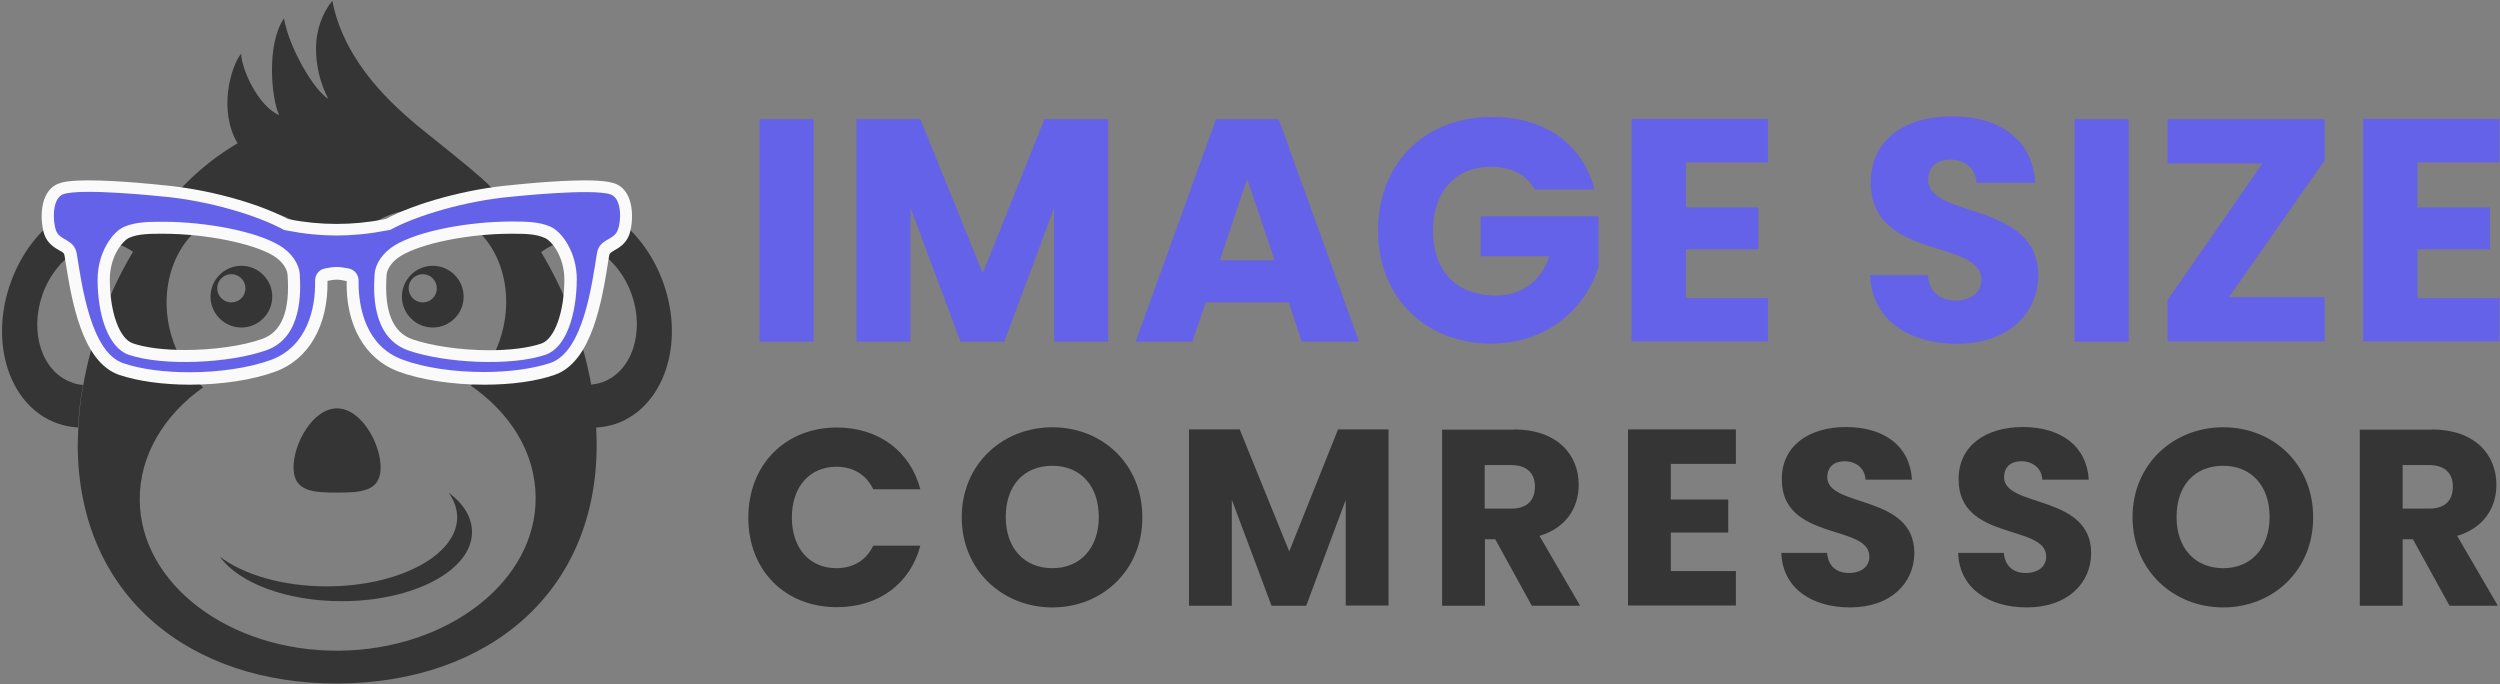<?xml version="1.0" encoding="UTF-8"?>
<svg xmlns="http://www.w3.org/2000/svg" width="1045" height="286" viewBox="0 0 1045 286" fill="none">
  <rect x="0" y="0" width="1045" height="286" fill="#808080" stroke="none"/>
  <path d="M100.9 111.1C93.8 111.1 88 116.9 88 124C88 131.1 93.8 136.9 100.9 136.9C108 136.9 113.8 131.1 113.8 124C113.8 116.9 108 111.1 100.9 111.1ZM96.7 126.4C93.4 126.4 90.8 123.7 90.8 120.5C90.8 117.2 93.5 114.6 96.7 114.6C100 114.6 102.6 117.3 102.6 120.5C102.6 123.8 100 126.4 96.7 126.4Z" fill="#353535"></path>
  <path d="M180.9 111.1C173.8 111.1 168 116.9 168 124C168 131.1 173.8 136.9 180.9 136.9C188 136.9 193.8 131.1 193.8 124C193.8 116.9 188 111.1 180.9 111.1ZM176.7 126.4C173.4 126.4 170.8 123.7 170.8 120.5C170.8 117.2 173.5 114.6 176.7 114.6C180 114.6 182.6 117.3 182.6 120.5C182.6 123.8 180 126.4 176.7 126.4Z" fill="#353535"></path>
  <path d="M159.1 195.4C159.1 185.3 150.9 170.7 140.9 170.7C130.8 170.7 122.7 185.3 122.7 195.4C122.7 205.5 130.9 205.9 140.9 205.9C150.9 205.9 159.1 205.5 159.1 195.4Z" fill="#353535"></path>
  <path d="M277.4 118.6C268.5 93.2 245.3 78.3 225.6 85.2C222.2 86.4 218.8 88.4 216.1 90.7C215.9 90.5 215.8 90.3 215.6 90.1C212 85.5 208.1 81.1 204 77C198.4 71.4 176.5 54.3 174.2 52.3C166 45.2 144.1 27.2 138.9 0.3C134.5 5.8 132.2 12.8 132.1 19.8C132 27.3 133.8 34.7 137.2 41.3C131.3 37.8 120.9 20.2 118.7 7.7C111.2 18.6 113.5 41.6 116.7 48.1C108 44.5 100.9 28.9 100.8 22.4C96.4 27.9 91.2 46.2 99.3 59.9C90.9 64.8 83.1 71 76.1 78.3C72.4 82.1 68.8 86.2 65.5 90.5C62.7 88.2 59.6 86.4 56.1 85.2C36.3 78.3 13.1 93.2 4.3 118.6C-4.6 144 4.3 170.1 24.1 177C26.9 178 29.7 178.5 32.6 178.7C32.9 172.8 33.6 166.8 34.7 160.9C33.1 160.8 31.6 160.5 30.1 159.9C17.7 155.6 12.2 139.2 17.7 123.3C23.2 107.4 37.8 98.1 50.2 102.4C52.2 103.1 54 104.1 55.6 105.3C55.5 105.5 55.4 105.7 55.2 105.9C45.1 123 38 142.3 34.7 161.5C33.6 167.5 33 173.5 32.7 179.4C32.6 181.8 32.5 184.2 32.5 186.6C32.9 249 79.2 286.1 141.6 285.7C204 285.3 249.8 247.6 249.4 185.2C249.4 183 249.3 180.8 249.2 178.7C252 178.6 254.9 178 257.6 177.1C277.4 170.1 286.3 143.9 277.4 118.6ZM141.6 272C95.9 272.3 58.6 244.1 58.4 208.9C58.3 190.4 68.5 173.6 84.9 161.9C78.9 156.4 74.2 149 71.6 140.2C65.1 117.7 75.2 95.1 94.2 89.5C113.2 84 133.9 92.8 140.4 115.3C140.5 115.5 140.5 115.7 140.6 115.9C140.7 115.7 140.7 115.5 140.7 115.3C146.9 92.8 167.5 83.7 186.5 88.9C205.6 94.2 216 116.7 209.8 139.3C207.4 148.1 202.7 155.6 196.8 161.2C213.4 172.7 223.8 189.3 223.9 207.9C224.2 242.9 187.3 271.6 141.6 272ZM251.7 159.8C250.2 160.3 248.7 160.6 247.1 160.8C247.1 160.6 247 160.4 247 160.1C243.5 141.2 236.3 122.2 226.2 105.4C227.8 104.2 229.8 103 231.6 102.3C244 98 258.5 107.3 264.1 123.2C269.6 139.1 264 155.5 251.7 159.8Z" fill="#353535"></path>
  <path d="M187.5 205.9C189.8 209.1 191.1 212.6 191.1 216.2C191.1 232.1 166.7 245.1 136.6 245.1C118.1 245.1 101.8 240.2 91.9 232.7C99.7 243.6 119.6 251.3 142.8 251.3C172.9 251.3 197.3 238.4 197.3 222.4C197.3 216.2 193.7 210.5 187.5 205.9Z" fill="#353535"></path>
  <path d="M202.4 160.8C189.1 160.8 176 158.8 166.5 155.3C152.6 150.1 144.5 136 144.9 117.5C143.2 117.1 141.9 116.9 140.8 116.9C139.6 116.9 138.4 117.1 136.9 117.4C137.2 136 129.1 150.2 115.2 155.3C105.7 158.8 92.7 160.8 79.3 160.8C68 160.8 57.6 159.3 49.8 156.7C34.1 151.3 29.9 125.1 27.4 109.5L27 107C26.8 105.8 26.6 105.6 24.7 104.6C22.8 103.5 20 101.9 18.6 98.2C16.8 93.2 15.9 79.9 24.6 76.7C26.1 76.1 29.1 75.4 37.1 75.4C49.8 75.4 67.3 77.3 68.1 77.4C86.4 79 107.8 84.8 120.4 91.6L121.1 91.7C127.6 93 134.2 93.6 140.7 93.6C147.2 93.6 153.8 93 160.3 91.7C160.7 91.6 161 91.6 161.3 91.5C174 84.8 195.2 79 213.5 77.4C214.2 77.3 231.8 75.4 244.5 75.4C252.5 75.4 255.5 76.2 257 76.7C265.7 79.9 264.8 93.2 263 98.2C261.6 101.9 258.8 103.5 256.9 104.6C255 105.7 254.8 105.9 254.6 107L254.2 109.5C251.7 125.2 247.5 151.4 231.8 156.7C224.1 159.4 213.7 160.8 202.4 160.8ZM213.7 97.7C195.9 97.7 176.1 101.7 167.5 107C164.1 109.1 161.8 112.2 161.6 114.9C160.5 130.1 164.1 138.9 172.3 141.8C180.4 144.6 192.8 146.4 204.5 146.4C213.3 146.4 221 145.4 226.3 143.6C231.8 141.7 235.9 130.5 235.9 116.9C235.9 107.2 230.6 100.7 227.8 99.5C224 97.7 219 97.7 213.7 97.7ZM68.1 97.7C62.8 97.7 57.8 97.7 54 99.4C51.3 100.6 45.9 107.1 45.9 116.8C45.9 130.4 49.9 141.6 55.5 143.5C60.7 145.3 68.5 146.3 77.3 146.3C89 146.3 101.4 144.6 109.5 141.7C117.8 138.8 121.3 130 120.2 114.8C120 112.1 117.7 109 114.3 106.9C105.7 101.7 85.8 97.7 68.1 97.7Z" fill="#FAFAFA"></path>
  <path d="M255.3 81.3C248 78.6 214.1 82.2 214.1 82.2C194.7 83.9 174 90.1 163.1 96.1C162.6 96.2 162 96.3 161.3 96.4C147.6 99.1 133.8 99.1 120.2 96.4C119.6 96.3 119.1 96.2 118.7 96.1C107.8 90.1 87.1 83.8 67.6 82.1C67.6 82.1 33.8 78.5 26.4 81.2C21.6 83 22.1 92.8 23.4 96.3C25 100.8 31 99.7 32.1 106.1C34.2 119.1 37.9 147.2 51.5 151.8C59 154.4 69 155.6 79.3 155.6C91.5 155.6 104.1 153.8 113.4 150.4C128.3 144.8 132 129.1 131.7 117.3C131.7 114.8 133.4 112.6 135.9 112.2C137.5 111.9 139.1 111.6 140.7 111.6C142.4 111.6 144 111.9 145.7 112.2C148.2 112.7 149.9 114.8 149.9 117.3C149.7 129.1 153.3 144.8 168.2 150.3C177.5 153.8 190.1 155.5 202.3 155.5C212.6 155.5 222.6 154.2 230.1 151.7C243.8 147 247.4 119 249.5 106C250.5 99.6 256.5 100.7 258.2 96.2C259.6 93 260.2 83.1 255.3 81.3ZM111.1 146.5C95.8 151.8 68.4 153.2 53.8 148.3C45.4 145.4 40.8 132.1 40.8 116.8C40.8 105.6 47 96.9 51.9 94.8C56.8 92.7 62.4 92.7 68.1 92.7C85.9 92.7 107 96.6 117 102.7C121.8 105.6 125 110.2 125.3 114.6C125.7 121.6 126.6 141.2 111.1 146.5ZM228 148.3C213.5 153.2 186.1 151.8 170.7 146.5C155.2 141.1 156.1 121.6 156.6 114.5C156.9 110.1 160.1 105.6 164.9 102.6C174.9 96.5 195.9 92.6 213.8 92.6C219.5 92.6 225.1 92.6 230 94.7C234.9 96.8 241.1 105.5 241.1 116.7C241 132.1 236.4 145.5 228 148.3Z" fill="#6462E8"></path>
  <path d="M317.5 49.8H340.1V142.8H317.5V49.8Z" fill="#6462E8"></path>
  <path d="M357.9 49.8H384.7L410.8 114.2L436.6 49.8H463.2V142.8H440.6V87L419.8 142.8H401.5L380.6 86.9V142.8H358V49.8H357.9Z" fill="#6462E8"></path>
  <path d="M538.7 126.4H504L498.4 142.8H474.7L508.3 49.8H534.5L568.1 142.8H544.1L538.7 126.4ZM521.3 74.8L509.9 108.8H532.8L521.3 74.8Z" fill="#6462E8"></path>
  <path d="M666.5 79.2H641.5C638.1 73 631.7 69.7 623.2 69.7C608.6 69.7 599 80 599 96.2C599 113.4 608.8 123.5 625.1 123.5C636.4 123.5 644.2 117.5 647.6 107.1H618.9V90.4H668.2V111.5C663.4 127.5 647.9 143.6 623.4 143.6C595.6 143.6 576 124.1 576 96.3C576 68.5 595.5 48.9 623.3 48.9C645.5 48.7 661.6 60.1 666.5 79.2Z" fill="#6462E8"></path>
  <path d="M739 67.9H704.7V86.7H735V104.2H704.7V124.6H739V142.7H682V49.7H739V67.9Z" fill="#6462E8"></path>
  <path d="M818 143.7C798 143.7 782.4 133.8 781.7 115H805.8C806.5 122.2 811 125.6 817.3 125.6C823.9 125.6 828.2 122.3 828.2 116.9C828.2 99.7 781.7 109 782 76C782 58.4 796.4 48.6 815.9 48.6C836.2 48.6 849.8 58.7 850.7 76.4H826.2C825.8 70.4 821.6 66.9 815.5 66.7C810.1 66.6 806 69.3 806 75.2C806 91.4 852 84.1 852 115.2C851.9 130.7 839.8 143.7 818 143.7Z" fill="#6462E8"></path>
  <path d="M867.2 49.8H889.8V142.8H867.2V49.8Z" fill="#6462E8"></path>
  <path d="M971.7 67L931.7 124.2H971.7V142.7H906V125.5L945.7 68.3H906V49.8H971.7V67Z" fill="#6462E8"></path>
  <path d="M1044.8 67.9H1010.5V86.7H1040.8V104.2H1010.5V124.6H1044.8V142.7H987.8V49.7H1044.8V67.9Z" fill="#6462E8"></path>
  <path d="M349.8 178.7C367.3 178.7 380.5 188.6 384.7 204.5H365C362 198.2 356.4 195.1 349.6 195.1C338.6 195.1 331 203.3 331 216.3C331 229.3 338.5 237.5 349.6 237.5C356.4 237.5 362 234.4 365 228.1H384.7C380.5 244 367.3 253.8 349.8 253.8C328.1 253.8 312.8 238.4 312.8 216.4C312.8 194.4 328.1 178.7 349.8 178.7Z" fill="#353535"></path>
  <path d="M439.9 253.9C419 253.9 402 238.3 402 216.2C402 194.1 419 178.6 439.9 178.6C460.9 178.6 477.5 194.1 477.5 216.2C477.6 238.3 460.8 253.9 439.9 253.9ZM439.9 237.5C451.6 237.5 459.3 229 459.3 216.1C459.3 203 451.6 194.7 439.9 194.7C427.9 194.7 420.4 203 420.4 216.1C420.4 229 428 237.5 439.9 237.5Z" fill="#353535"></path>
  <path d="M497 179.5H518.2L538.9 230.5L559.3 179.5H580.4V253.1H562.5V209L546 253.2H531.5L514.9 208.9V253.2H497V179.5Z" fill="#353535"></path>
  <path d="M632.8 179.5C650.8 179.5 659.9 189.9 659.9 202.7C659.9 211.9 654.9 220.6 643.5 224L660.5 253.2H640.3L625 225.4H620.7V253.2H602.8V179.6H632.8V179.5ZM631.7 194.4H620.6V212.6H631.7C638.4 212.6 641.6 209.1 641.6 203.4C641.6 198 638.4 194.4 631.7 194.4Z" fill="#353535"></path>
  <path d="M725.6 193.9H698.4V208.8H722.4V222.6H698.4V238.7H725.6V253.1H680.5V179.5H725.6V193.9Z" fill="#353535"></path>
  <path d="M773.3 253.9C757.5 253.9 745.1 246 744.6 231.1H763.7C764.2 236.8 767.8 239.5 772.8 239.5C778 239.5 781.4 236.9 781.4 232.6C781.4 219 744.6 226.3 744.8 200.2C744.8 186.3 756.2 178.5 771.6 178.5C787.6 178.5 798.4 186.5 799.2 200.5H779.8C779.5 195.8 776.1 193 771.3 192.8C767 192.7 763.8 194.9 763.8 199.5C763.8 212.3 800.2 206.5 800.2 231.2C800.1 243.6 790.5 253.9 773.3 253.9Z" fill="#353535"></path>
  <path d="M847.2 253.9C831.4 253.9 819 246 818.5 231.1H837.6C838.1 236.8 841.7 239.5 846.7 239.5C851.9 239.5 855.3 236.9 855.3 232.6C855.3 219 818.5 226.3 818.7 200.2C818.7 186.3 830.1 178.5 845.5 178.5C861.5 178.5 872.3 186.5 873.1 200.5H853.7C853.4 195.8 850 193 845.2 192.8C840.9 192.7 837.7 194.9 837.7 199.5C837.7 212.3 874.1 206.5 874.1 231.2C874.1 243.6 864.4 253.9 847.2 253.9Z" fill="#353535"></path>
  <path d="M929.3 253.9C908.4 253.9 891.4 238.3 891.4 216.2C891.4 194.1 908.4 178.6 929.3 178.6C950.3 178.6 966.9 194.1 966.9 216.2C967 238.3 950.2 253.9 929.3 253.9ZM929.3 237.5C941 237.5 948.7 229 948.7 216.1C948.7 203 941 194.7 929.3 194.7C917.3 194.7 909.8 203 909.8 216.1C909.8 229 917.4 237.5 929.3 237.5Z" fill="#353535"></path>
  <path d="M1016.4 179.5C1034.4 179.5 1043.5 189.9 1043.5 202.7C1043.5 211.9 1038.5 220.6 1027.1 224L1044.1 253.2H1023.9L1008.6 225.4H1004.3V253.2H986.4V179.6H1016.4V179.5ZM1015.4 194.4H1004.3V212.6H1015.4C1022.1 212.6 1025.3 209.1 1025.3 203.4C1025.3 198 1022.1 194.4 1015.4 194.4Z" fill="#353535"></path>
</svg>
